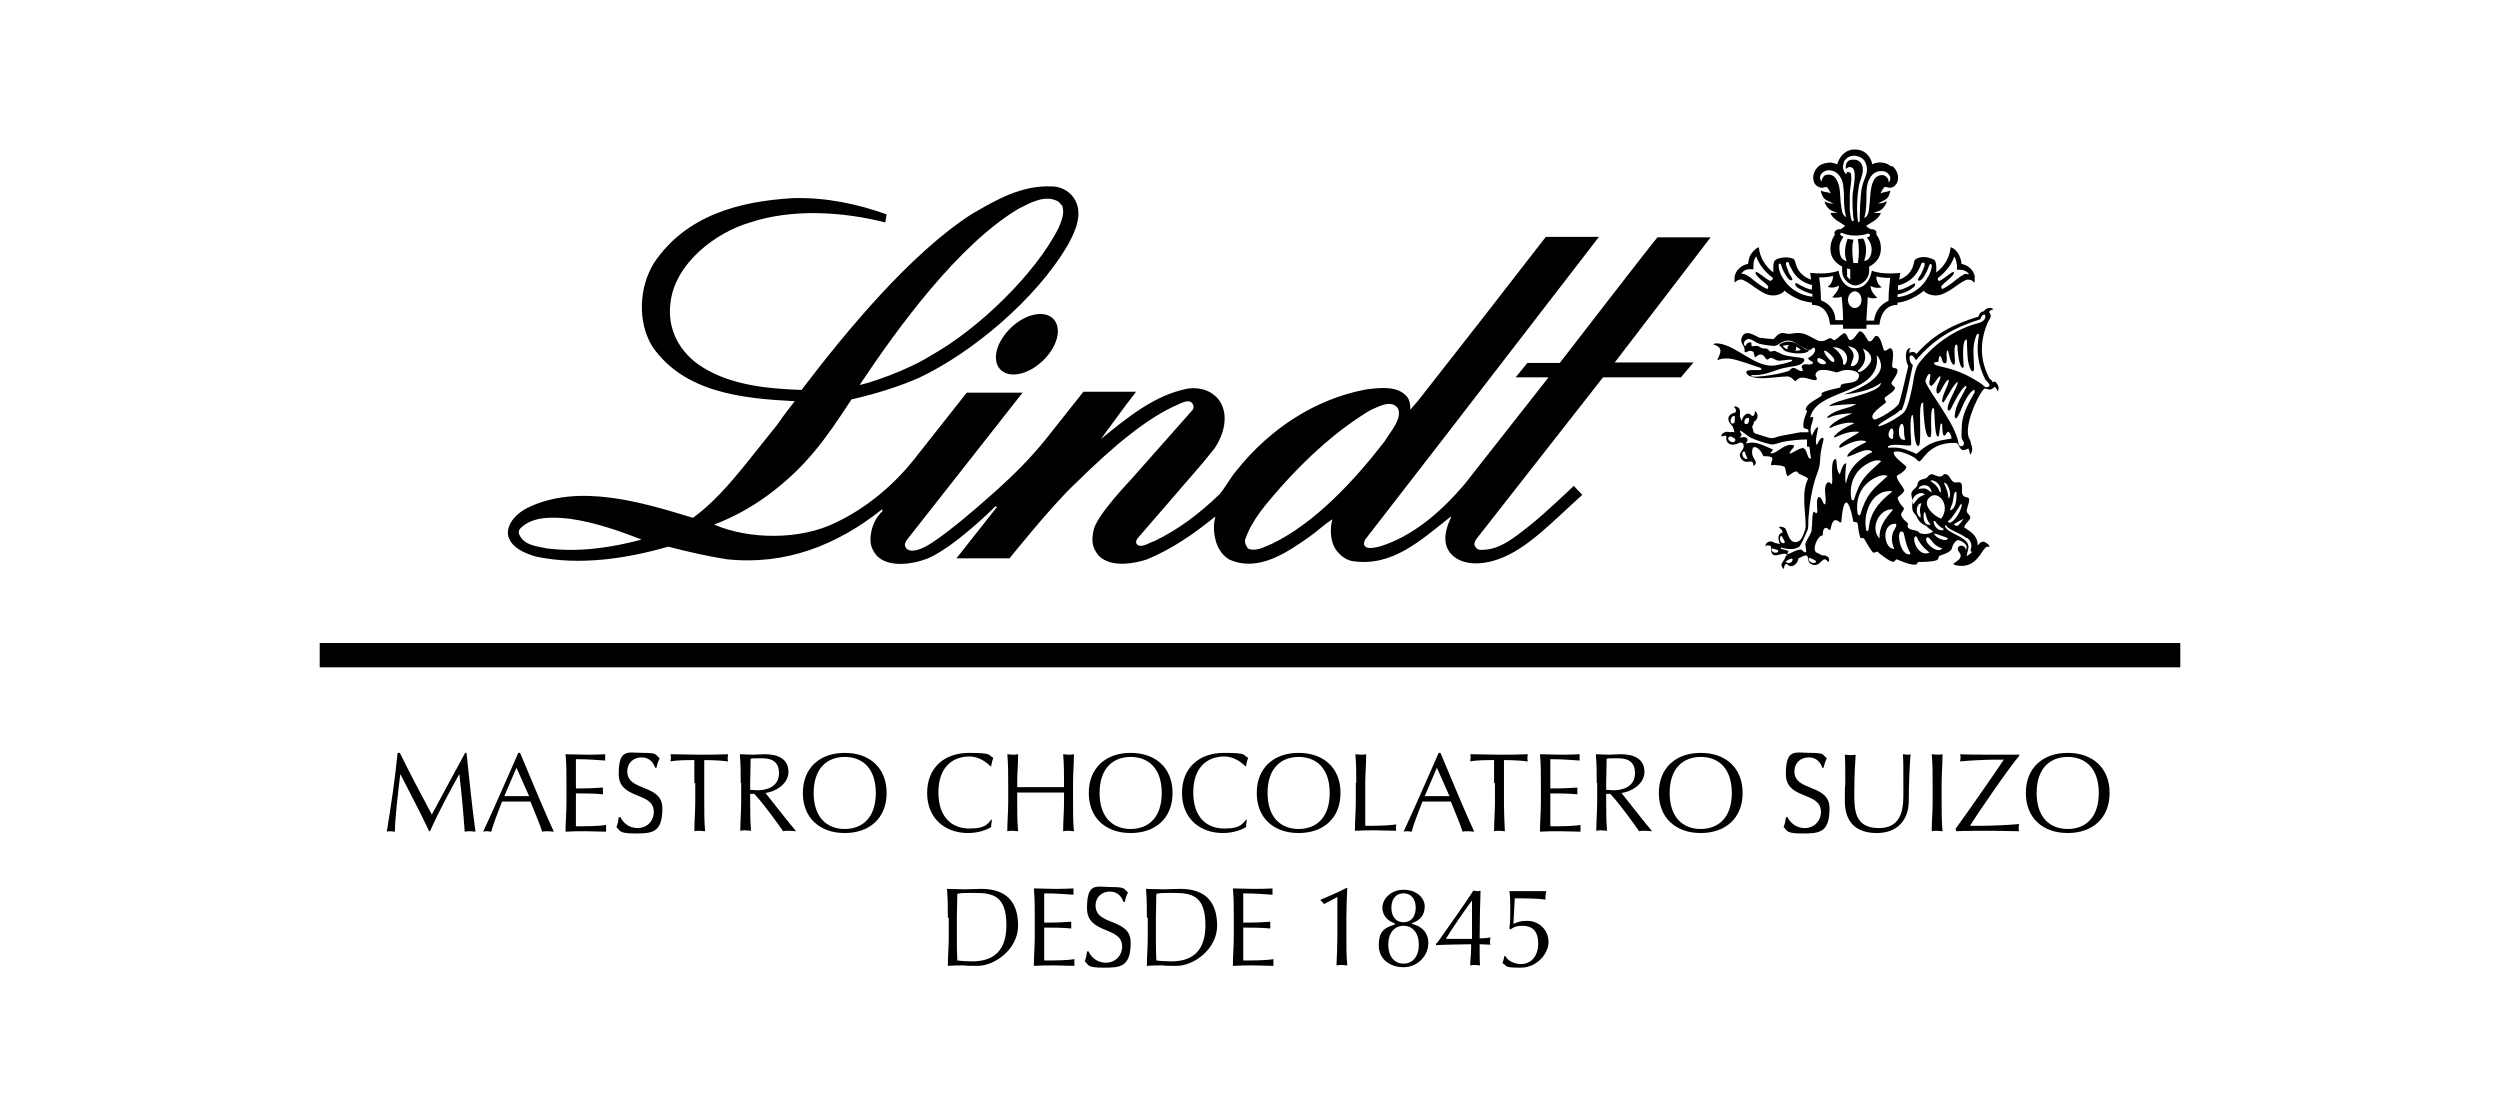 <svg xmlns="http://www.w3.org/2000/svg" id="Layer_1" viewBox="0 0 555.2 248"><rect x="71" y="142.8" width="413.2" height="5.4"></rect><g><g><path d="M224.6,72.7c3.3-3.1,7.5-3.9,9.4-1.8,1.9,2.1.8,6.2-2.5,9.3-3.3,3.1-7.5,3.9-9.4,1.8-1.9-2.1-.8-6.2,2.5-9.3Z"></path><path d="M310.3,90.5c-1.5-1.8-4.3-.1-6,.6-7.3,4.4-13.8,10.3-19.8,17-3.2,3.7-6.5,7.3-8,11.8-.1.7.3,1.6.8,2,1.9.6,3.5-.5,5.1-1.1,9.6-4.6,18.4-14.1,25.1-22.8,1.4-2.3,4.2-5.3,2.8-7.6ZM142.4,119.8c-5.1-2-10.3-3.8-15.9-4.6-3.7-.4-8-.6-10.8,2-.6.6-.6,1.1-.3,1.7,1.2,2.3,3.9,2.4,6.1,2.9,7.2.9,14.4-.2,21.1-2ZM235.8,45.6l-.7-.8c-2.9-1.7-6.2.2-8.8,1.5-13.5,8-27,26.6-35.4,39.2,2.1-.4,10.4-3.1,16.1-6.7,10-5.6,22.8-17.7,28.1-28.2.6-1.5,1.5-3.4.7-5.1ZM195.9,113.1c-9.9,7.9-21.4,12.5-34.5,11.1-4.4-.7-8.8-1.7-13-2.8-9,2.6-19.6,4.3-29.4,2.2-2.4-.7-5.7-2-6.2-4.9-.2-2.6,2.1-4.8,4.3-5.9,11.4-5.6,25.6-1.2,36.8,2.2,4.4-3.2,8.2-7.6,11.6-11.8l7.2-9c1.1-1.7,3.8-5.1,3.8-5.1-11.7-.6-24.5-1.9-31.6-12.1-3.4-5.5-3-13.3.4-18.7,7.1-10.5,18.9-13.6,30.8-14.3,7.4-.2,14.3,1.3,20.8,3.6,0,0-.2,1.2-.3,1.8-9.4-2.4-20.7-3.1-30,0-7.7,2.2-16.8,9.2-17.7,17.9-.8,5.8,2.1,11.2,7.2,14.3,6.3,3.9,14,4.7,21.9,5,9.9-13,24.1-30.2,37.7-39,5.5-3.2,11.1-6.5,17.9-6.2,1.7,0,3.7.8,4.9,2.6,2.2,3.3.3,7.4-1.3,10.3-7,12.1-21.4,24.1-33.1,29.6-4.8,2.1-9.8,3.6-15,4.8-5.8,8.9-10.1,15-18.6,21.3-3.7,2.7-7.7,4.9-11.9,6.5,7.9,3.4,19.2,3.4,26.9-.4,6.4-3,12.4-7.8,17.2-13.7l12-15.2h12.4s-25.7,32.7-25.7,32.7c-.4.6-.6,1.1-.3,1.6.9,1.8,4.2,0,4.2,0,0,0,3.4-1.3,16-12.6,4-3.6,7.5-7.1,10.9-11.3l8.4-10.6h11.7c-2.8,3.6-5.3,7.1-7.8,10.5,6-4.9,12-9.8,19.3-11.2,2.8-.4,5.5.5,7.1,2.8,2.1,3.3.8,7.6-1.2,10.5l-2.5,3.1-14.6,16.9c-.4.5-.4,1,0,1.4,1.1.7,2.6-.5,3.7-.8,5.4-2.6,9.9-6,14.5-10.4,1.3-1.5,2.5-3.8,3.8-5.3,7.5-9.4,17.6-15.9,28.7-18,3.1-.4,6.9-.9,9.1,1.5.7.8.8,1.9.8,3l1.8-2.1,14.4-18.4,13.9-17.9h11.8l-34.4,44.6-17.5,22.6c-.2.4-.4.9-.2,1.3.5,1,2.3.5,3.3.3,7.3-2.2,13.6-7.6,18.9-13.8l18.7-23.8h-7.3s2.6-3.2,2.6-3.2h7.2s21.3-27.6,21.7-27.9h11.8l-21.3,27.8h17.5s-2.8,3.3-2.8,3.3h-17.3s-28.2,36-28.2,36c-.4.6-.4,1.1-.3,1.4.4.7.8,1,1.7.9,3.8,0,7-2.6,10.4-5.3,3.7-2.9,9.9-8.9,9.9-8.9l1.9,2c-6.2,5.5-12.2,12.1-18.7,14.3-1.9.7-6,1.7-9.1-.1-3-1.8-3.4-5-1.3-9.3h-.2c-6.5,5.1-12.9,11.2-21.8,9.8-1.7-.3-3.4-1.8-4.1-3.4-.8-1.8-.8-4.1-.3-5.9-1.7,1.1-3.4,2.7-5.1,3.9-5,3.5-11.3,7.9-17.7,5.1-2.6-1.4-3.6-4.7-3.5-7.5,0-.7.2-1.5.3-2.1-4.8,3.9-9.6,7.2-15.1,9.5-2.3.8-8,2.1-10.8-.8-1.4-1.7-1.7-3.2-1.1-5.8.8-3.3,8-10.8,8-10.8l13.9-15.7s.6-.7,0-1.5c-.7-1-2.2-.2-3.1.2-6.6,2.8-14.1,8.9-22.8,17.5-5.2,4.8-14.7,16.7-14.7,16.7h-11.8s9-11.4,9-11.4c-.3-.4-.7.2-.7.2,0,0-9,9-15.1,11.4h-.1c-2.3.9-8,2.1-10.8-.8-1.4-1.7-1.7-3.2-1.1-5.8.7-2.7,2.4-4.1,2.4-4.1Z"></path></g><g><g><path d="M401.5,77.6h-.5c-1.9-1.4-3.6-2.5-5.8-1.1v.3c.4.2.6.6.9.9.8.8,4.8,1.2,5.6.2v-.3ZM397,77.6c-.4-.1-.9-.5-1.1-.8.4-.1,1-.2,1.4-.2-.3.2-.4.7-.3,1ZM398.6,77.9c.2,0,.4-.5.2-.9.4.1.7.3,1.1.7-.4.2-.9.2-1.3.2Z"></path><path d="M442.5,84.9c0-.3-.3-.6-.6-.7-2.2-4.1-2.3-8.2-.5-12.5.2-.5.6-.9.7-1.4,0-.4-.1-.7-.4-1,.2-.4.6-.5,1-.6-.6-.6-1.7-.3-2.1.4-.8.2-1,.5-1.2,1.2-5.6,1.7-9.9,3.9-13.8,8.3-.4-.5-1-.6-1.5-.2-.2-.4,0-.8.2-1.1-1.5,0-1.1,3.2-.5,4-.3,1-1.8,8.1-2.2,8.5-.8,1.1-4,3.1-5.3,3.4-1.9-.9,2.2-3.4,2.5-3.8.2-.3-.6-.7-.1-1.2.5-.4,1.1-.8,1.6-1.2.2-.2.7-.7.5-1-.2-.2-.9-.6-.7-1.1.3-.5,1.4-1.9,1.3-2.7-.1-.7-1.2-.2-1.2-.9,0-.9.6-3.3-.2-3.9-.5-.4-1.3,1.1-1.7.2-.2-.5-.7-3.2-1.7-3-.5.1-.7,1.4-1.6,1.2-.4-.4-1.4-2.8-2.2-2.1-.4.4-1.3,2.1-2,1.8-.6-.2-.6-1.9-1.5-1.4-.6.4-1.1,1-1.8,1.4-.3.2-.5-.2-.7-.3-.5-.3-1,.2-1.5.4-1.3.5-1.9-.2-3-.7-1.8-1-2.6-1.1-4.5-.8-1.6.3-2-1.1-3.9,1.2-1,0-2.1-.2-3.1-.3-.5,0-3.2-2.3-4,0-.5,1.4.9,1.8.6,3,.3.7.8-.4,1.7,0,.6.2.4.9.6,1.3h.2c.9-.9,1.7-.7,2.2.3.4.7.8-.3,1.4-.1.5.2.9.5,1.4.6.4.1,2.2-.3,2.9-.2,0,0,.2,0,.2.2,0,.3-3.6,1.1-4.3,1.1-4.1.2-7.9-4.3-11.9-4.9-.5,0-1-.2-1.3.2,2.9.8.9,2.8.9,3.5.8-.4,1.6-.4,2.5-.4,1.9.2,5.2,1.5,7.1,2.1,0,0,.2.2.2.3-.1.5-3.2-.2-3.4.6,0,.2.2.5.3.6,1.7,1.5,6.6.4,8.8.4.8,0,1.3.6,1.8,1.1,1.4-1.8,3.3-.1,4.6-.3l.2-.2c0-.4-.4-.6-.3-1.1.5-1.7,3.6-.7,4.6-.4.4,0,.9-.3,1.3-.4,1.3-.4,4.5,0,3.6,1.7-.8,1.4-2.9.8-3.9,1.5,0,.1,0,.4-.1.5-.2.2-3.5.7-4.1,1.3-.2.2,0,.4,0,.5-.7.7-3.4,1.7-3.6,3.1,0,.2.3.2.3.4,0,.3-1,2-.8,3.6,0,.2.8.4,1.1.5-.1.3.1.3,0,.6h-1.8c-1.4.3-2.9.5-4.3.8-.6.1-1.2.4-1.8.5h-.3c-.6,0-2.8-.8-3.5-1-.7-.2-.5-1-.8-1.5.2-.4.4-.7.4-1.1.8-.5,1.1-1.4.5-2.2,0,0-.1-.2-.3-.1,0,.5,0,.9-.6,1-1-1.3-2.1,0-2.3,1.1-.1-.3-.5-1-.4-1.2,0-.6.2-1.4-.4-1.8-.3-.2-.7-.3-1-.2.4.3.7.8.4,1.3-1.9.4-2,1.8-.7,3,.2.2.4,1.1.5,1.4-.3-.1-.7-.1-1,0-1.3-.5-2.3.8-1.8.9.4,0,.7-.3,1,0-.3,1.9,1.5,2.3,2.9,1.4.3,0,.6,0,.8.2.7,1.6-1.5,1.8-.4,3.4,1.2,1.6,2.7-.5,2.7,1.6,1.6-1.1-1-1.6-.1-4.1,1-.5,2,1.1,2.3,1.9,3.2,0,1.6.9,1.7,2,.5-.1,2.8,0,3.1.5.2.6.2,1.3.5,1.9h.2c.4-.2,1.8-1.6,2.2-.7.2.4,2.4,1,2.2,1.4-1.5,3-.5,7.2-.5,10.5,0,.7-.8,2.9-1.4,3.2-2.2,1.3-2.6-2-3.1-2.7-.2-.3-1.4-.7-1.4-.2.4.2.9.7.7,1.1-1.2.3-.9,1.7-.5,2.5-.4,0-.7-.2-1.1-.2-.9-.6-1.9-.5-2.2.7.4-.3.9-.2,1.3,0-.2,3.8,2.5.9,3.6,1.9-.4.3-.4.6-.6,1-.5.8-1.2,1.3-.1,2.2,0-.5,0-1,.6-1.2,1,1.3,2.5,0,2.6-1.2,3.4-1.8,1.1.7,3.1,1.4,2,.6,2.2-2.4,3.5-.6.2-.1.2-.3.2-.5,0-.9-1.1-1-1.7-1-.3-.3-.8-.4-1.1-.6-1.1-.6.3-3.9,1.4-3.8,0-.5,0-2,1-1.6.2.1.4.6.7.3.3-1.3.6-2.9,2.1-1.6h.3c.5-6.3,1.7-5.4,2.7-.1.5,0,.9,0,1,.6,0,.5.3,2.5.6,3,.2,0,.5,0,.7,0,.4.6,1.6,2.9,2.1,3.2.2.2.6-.2.9-.2.7.6,2.7,2.2,3.6,2.3.3-.2.5-.5.7-.6,1.2.5,3,1.3,4.3,1.2.2-.1.3-.4.5-.6,1,0,3.1,0,4.1-.4.5-.2.3-.8.7-1,.8-.3,2-.6,2.6-1.4,0,0,.3-1.6,1.4-2.1,1,.3,2.4,1,1.8,2.3-.1-1.2-1.6-1.3-1.8-.5-.2.6.5,1,.6,1.5.2,1-1,1.5-1.6,2,0,.2.3.2.4.3,5.1,1.2,5.9-4.1,7.2-4.1.1,0,.3.1.4,0,.1-.4-.9-1-1.2-1.1-.9-.1-1.2.8-1.4.8,0-2.1-1.4-2.9-3-4,.2-.8.9-1.2,1.3-1.9.3-.6-.5-1-.7-1.5-.2-.6.6-2,.5-2.8,0-.5-.6-.4-1-.6-.9-.4-.5-1.8-.6-2.6-.2-1-1.1-.4-1.7-.6-.8-.3-.9-1.3-1.6-1.7-.5-.3-.8,0-1.1.3-.7.4-1.5-.2-2.2-.4-.5,0-.8.3-1.1.7-.5.5-1.4.3-1.9.9-.3.3-.2.8-.4,1.1-.3.4-.8.7-1.1,1.2-.4.7.2,1.4.1,2.2,0,.6-.1,1.1,0,1.7.1.8.7,1.1,1,1.7.4,1,1.1,1.6,2.1,2,.4.5.9.8,1.5,1.2-.8.7-2,.7-3,.4-.4-.9-2-.4-2.6-1.3-.1-.2,0-.6,0-.9-.4-.3-1.6-1.4-1.5-2,0-.4.7-.8.6-1.4-.6-.6-1.2-1.3-1.4-2.3.5-.5,1.3-.9,1.5-1.6-.4-1.1-1.5-1.9-1.7-3.2.5-.3,1.2-.7,1.6-1.1.2-.2.7-.7.5-1-.5-.6-3.1-2.3-2.7-3.2,1-.6,4,.8,4.8,1.4.2.2.7.9,1,.6.7-.6,1.1-1.5,2.3-2.4,1.6-1.3,3.9-1.8,5.9-1.6.7.6.6,2.3,2.5,1.2.3.4.3.9.4,1.4.6-.6.6-1.7.2-2.4,0-.7-.3-.9-.5-1.5-.9-2.5,1.6-8.5,3.2-10.5.1-.1.3-.4.5-.3,1.2.3,1.1.4,2.1-.4.3.3.5.6.6,1,.6-.8,0-1.7-.6-2.2ZM402.6,78.8c-1,.8-1.7.7,0,1.6v.3c-.7.6-1.8-.2-2.4.5-.4.4.7,1.2-.2,1.2-.8,0-1.6-1.4-2.5-.2-.5.6-7.9,1.9-8.7,1.3.3-.3.7-.2,1-.2,2.6,0,4.6-1.3,7-1.7.9-.2,1.9-.2,2.8-.6.4-.1,1-.5,1.1-1,0-.2,0-.3-.2-.4-.6-.3-3.2-.3-4.7-.9-.4-.2-1.4-.7-1.7-.8-.4,0-.8.4-1.2,0-.2-.3-.4-.5-.9-.5-.9,0-.8-.2-1.5-.5-.4-.2-1.1,0-1.4,0-.3-.1,0-.6-.2-.8-.2-.1-.4-.1-.6,0-.3.1-.5.4-.6.7h-.2c-.6-.5.1-1.4.7-1.5.8-.1,1.7.8,2.4,1,.5.2,3.2.6,3.6.5.7,0,1.7-1.5,3.6-1.1.9.2,4.2,3,4.7,1.6.8-.4.8.9,0,1.5ZM385.2,92.4c.2,0,0,1.1,0,1.5-1.3.8-1-1.7,0-1.5ZM383.8,97.4c.1-1,1.6-.1,1.6.3-.2,1-1.6.3-1.6-.3ZM429.5,118.6c.1-.2.4,0,.6,0,.6.3,2.1.6,2.5,1-.5.9-2.8-.2-3.1-1.1ZM429.5,115.7h.2c.5.7,1.1,1.4,1.9,1.7v.3c-1.1.4-2.2-.9-2.2-2ZM436.8,119.4c.8.6,1.2,1.5.9,2.5,0,.2-.2.5,0,.6h.3c-.3.4-.7.7-1.2,1,0-1.1.8-2,0-3.1-1-1.4-4.8-2.3-4.9-3.7.3-.1.4.1.5.3,1.3,1.1,3,1.4,4.3,2.5ZM436.1,115.2c-.4.5-.8,1.2-1.4,1.6-.3,0-.6-.2-.8-.3.2-.3,1.9-1.2,2.3-1.3ZM435.2,112.3c0-.1.3-.5.5-.2-.2,1.3-1.4,3.5-2.6,4-.1,0-.4-.1-.5-.2-.1,0,0-.2.1-.2,1.1-.9,1.7-2.2,2.5-3.3ZM433.5,112.1c.3-.8.3-2.1.6-2.7,0-.1.3-.2.4-.2,0,1.3.1,3.3-1.2,4.1h-.2c0-.5.3-.9.4-1.3ZM432.7,110.7c0-1.3-.5-2.3-1-3.5,1-.1,1.9,3,1,3.5ZM431.1,115.2c-1.7-.6-4.6-3.3-2.4-4.9,1.8-1.4,4.6,1.9,2.4,4.9ZM431,109.4c-.3-.2-.4-.5-.5-.8-.4-.8-1.1-1.3-1.8-1.8.5-.5,2.6.6,2.3,2.6ZM429,109.4c-1.2-.9-1.4-1.1-2.9-.8-.1-.8,2.5-1.7,2.9.8ZM426.5,115c-1.5-1.1-.7-3.4.2-3.2-.7,2,0,2.2-.2,3.2ZM424.9,112c-.8-1.5,1.4-3.2,2.6-2.2-1.7.7-1.6,1-2.6,2.2ZM427.6,114c.3,1.1.4,1.7,1.2,2.5-2.3.6-1.6-3.9-1.2-2.5ZM427.9,119.4c.1-.1.3-.1.4,0,.9.6.8,1.6,3,2.4-.9,1.4-4.3-1.4-3.4-2.4ZM425.1,119.5l.3-.4c.2,0,.3.2.4.4.6,1.3,1.6,2.4,2.7,3.2-1.7.9-3.5-1.3-3.4-3.2ZM422.4,118.1c.2,0,.4.2.4.4.4,1.6.6,3,1.5,4.4l-.2.2c-2,.4-3.1-5.1-1.8-5.1ZM422.2,91.2c.8-.7,2.2-8.5,2.6-10.1-1.4-1.3-.6-3.5.7-1.1,4.1-4.8,8.3-7.2,14.3-9.1.1-.4.3-.9.7-1h.3c.5.9-.7,1.7-1.3,1.8-5.3,1.4-9.9,4.6-13.3,8.9-.6.8-.9,2-1.1,2.9-.2,1.2-1.1,7.1-2.4,8.2-1.1,1-3.4,2.3-4.8,2.8-.2,0-.5.2-.7.2v-.3c1.4-1.3,3.5-2,4.9-3.4ZM423.2,97.6c-1.8.6-1.7-2.6-1.1-3.3,0-.1.4-.3.5,0,.5.9,0,2.3.6,3.4ZM420.5,97.2l-.3.3c-1.7-.3-.2-3.2.2-2.1.2.5,0,1.3,0,1.8ZM403.6,80c-.1-1.1,1.5,0,1.8.3.7.9-1.7.8-1.8-.3ZM407.3,80.3c-.4.6-2.3-1.8-2.2-2.4h.3c.5.2,2.4,1.8,1.9,2.4ZM409.7,81h-.3c-.2-.3,0-.8-.2-1.2-.3-1-1.1-2-2.2-2.7,2.7,0,4,2.3,2.7,3.9ZM411,81.3c.3-1.6,1.6-2.4-.6-4.4,3.5.3,2.7,4.8.6,4.4ZM412.6,82.5c-.1-.2.5-.6.6-.8,1.2-1.3,1.3-2.8.5-4.3,1.3.6,2.1,1.6,1.8,2.8-.2.8-2.4,3.1-3,2.2ZM388.3,92.8c.3,0,.2,1.8-.8,1.3-.3-.4,0-1.4.8-1.3ZM387.2,100.3h.3c.1.6.4,1.1.6,1.5-.8.6-1.6-1.2-.9-1.5ZM400,99.6c-.5,0-1.7.9-2.4,1.1h-.2c.2-.7.7-.9,1-1.5v-.3c-1.9-.6-3.3,1.4-4.8,1.8-.2,0-.4,0-.4-.1.1-.2.5-.5.5-.8-2.1-.8-3.7-2-5.9-1.3-.1-.2.3-.5.3-.7,0-1-1.1-.7-1.6-.6,0-.3.2-.4.3-.7-.2-.3-.4-.5-.4-.9.9.4,1.7,1.3,2.6,1.7,1.1.5,3.2,1.2,4.4,1.4.6.1,2.1-.5,2.7-.6,1.7-.3,3.4-.5,5.2-.5,0,.6,0,1.1,0,1.6.2,0,.3,0,.5,0,.2.8.2,1.8.4,2.6-1,.4-.7-2.4-2-2.3ZM393.4,122.2v-.4c.4,0,1.2.3,1.5.4v.3c-.4.5-1.3.2-1.5-.4ZM396,119.6c.1.3.5.7.3,1-1.5.4-1.1-2.8-.3-1ZM396.7,124.6s1.5-1,1.4-.3c-.2,1.2-1.8.7-1.4.3ZM403.3,124.6c0,.9-1.9.3-1.6-.7.2-.1,1.4.5,1.6.7ZM410.2,107.9c-.7-.3-.3-4.1-.2-4.8v-.2c-.8,0-1.2,1.9-1.4,2.4-.7-.4-.7-2.5-.8-3.2l-.2-.2c-1.3.5-.4,4.9-.8,5.6-.3,0-.4-.5-.7-.4-.4,0-.6.5-.7.9-.3,1.2.2,2.4,0,3.6,0,0,0,.4-.2.4-.3,0-.5-1.3-1.1-1.6,0,0-.3,0-.3,0-.5.6-.2,2.6-.2,3.3l-.2.3c-.3,0-.4-.5-.6-.3-.2.1-.3.9-.3,1.1,0,1.1-.1,2.1-.2,3.2,0,.2-1.1,2.1-1.3,2.5-.2.7.2,1.4.1,2.1-.5.2-.6-.3-1-.5-.6-.3-2.5.8-3.1,1-.2-.4.5-.6,0-.8-.5-.2-1-.3-1.5-.4v-.3c1.2.3,3.1.7,4.2-.3.2-.2,1.7-3.4,1.8-3.8.2-1,0-2.2.2-3.2.2-2.6.6-5.1,1.3-7.5.3-1.1.9-2.3,1.1-3.5.2-1.2.1-2.4.4-3.6l.5-2.2-.2-.3c-.7.1-1,1.1-1.3,1.6-.6-.4.2-3.2.3-3.9h-.2c-.6.4-.9,1.2-1.2,1.9-.8-1.8.2-2.6.3-4.2-.3,0-.5,0-.7.2,1.2-6.2,13.7-5.1,14.8-12,.1-.6,0-1.3,0-1.9.5.5.8,1.2.9,1.9.7,4-8.2,6.8-8.2,6.8,2.4-.2,6.4-1,8.2-2.6.2,2.4-10.4,3.7-11.5,5.2,2-.3,4-.4,6.1-.5-2.2,1.3-4.4,1-6.5,2.9v.2c.5,0,.9-.3,1.2-.4,1.4-.4,2.9-.6,4.4-.6-1.8.8-3.8,1.5-5.1,3v.2h.3c1-.6,4.1-1.5,5.2-1-1.6.7-3.2,1.5-4.5,2.9,0,.2.2.3.3.2,1.8-.8,3.3-1.4,5.3-1.2-.2.5-5,2.6-4.4,3.5,0,0,.2,0,.3,0,1.5-.8,3.8-2,5.6-1.4v.2c-1.2.6-3.9,1.9-4.2,3.2,1.2,0,4.2-2.3,5.6-1.1,0,0-.1.2-.2.2-.3.2-.9.4-1.2.7-1.6,1-3.2,2.5-3.9,4.3-.3.8-.5,1.6-.7,2.4ZM411.7,111.1h-.3c-.2-.1-.3-.4-.3-.6-.4-3,.7-5.8,3.4-7.4.8-.5,2.3-1.2,3.3-.7-3.5,3.2-4.7,4-6.1,8.7ZM413.1,114.4h-.3c-.2-.1-.3-.4-.3-.6-.4-3,.7-5.8,3.4-7.4.8-.5,2.3-1.2,3.3-.7-3.5,3.2-4.7,4-6.1,8.7ZM420.8,116.3c.9,0-.3,1.6-.4,1.9-.4,1.2-.3,2.5.3,3.7-2.3.1-3-5.3,0-5.6ZM417.4,119.6c-2-2.1-.4-5.8,2-6.4.3,0,.7-.2,1,0-1.9,2.2-3.1,3.7-3,6.5ZM420.2,109.2c-2.4,1.9-4.4,4-5,6.9-.1.6-.2,1.2-.3,1.8h-.4c-.9-3.3.9-9.3,5.7-8.8ZM425.8,100.8c0,0-.2,0-.2,0,0,0-.8-.4-.9-.4-1.4-.6-2.6-1-4.2-1s-.8.1-1.2,0v-.3c1.3-.8,4.8.2,5.1-.3.2-.3-.5-5.1.2-6.6h.2c.2,1.1.2,2.4.3,3.6,0,.5.3,3.6,1,3.2.7-.3,0-7.5.5-9,0-.3.2-.6.5-.6,0,1.1.2,7.4,1.3,7.7.2,0,.3,0,.4-.2.3-1-.3-5.8.5-6.3l.2.2c.2,1.4.1,5,.7,6.1h.3c.2-.1.3-2.3.5-2.8h.3c0,.5.1,2.1.2,2.3.4,1.1.8-.7,1.2-.5.4.2.7,1,.7,1.5-3.8.6-4.8.8-7.8,3.4ZM438.6,87c-1.3,2.3-2.6,4.5-2.9,7.1,0,.7-.2,2.8,0,3.4.2.4.6.7.4,1.2,0,.2-.3.4-.6.4-.6,0-.6-1-.7-1.4-.8-2.8-2.4-5.1-3.9-7.5-.5-.8-3.4-5-3.3-5.6,0-.3.7-2.1,1.1-1.4,0,.6-.3,1.7-.2,2.1.5,1.5,1.9-2,2.4-1.7.1,0,0,.3,0,.4-.3,1.1-1.1,2-.8,3.2.7,1.1,1.6-2.7,2.7-2.9,0,1.3-1.4,3.1-1.5,4.8l.2.3c.4,0,2.2-4.1,3.3-4.6-.1,1.4-2.7,5-2.2,6.3.3.2.4,0,.6-.2.7-1.4,2.1-4.3,3.3-5.2.1,0,.3.2.2.3-1,2-2.4,3.9-2.6,6.3,0,.3,0,.6.4.6,1-1.2,1.6-4.3,3.4-6,0,0,.5-.4.6-.3.1,0,0,.3,0,.4ZM441.3,86c-.5.1-.9-.5-1.2-.7-2.2-1.5-4.6-2.7-7.1-3.4-.5-.2-3.4-.7-3.5-1.1,0-.7.9-.1,1-.6,0-.4.1-.7.2-1.1h.2c.3.2.3.7.5,1.1,0,.2.2.4.5.5,1,0-.1-2.6.7-2.9.2.7.5,2.6,1.1,3.1,1.1.9-.3-4.2.8-4.4l.2.2c0,.8.3,4.9,1.2,5l.2-.2c0-.7-.6-6.2.7-6.1,0,.1.1,3.6.2,4.2,0,.6.4,2.2.8,2.7.4.4.6,0,.6-.4,0-2.4-.5-4.8.4-7.1,0-.2.2-.6.5-.7l.2.2c-.7,3.6-.2,6.8,1.4,10,.2.3,1.7,1.4.4,1.7Z"></path></g><path d="M438.6,61.6c-.2-1.6-1.5-2.7-3-3,0-.7-.3-1.4-.5-1.9-.4-.8-1-1.5-1.9-1.8-.2,2.3-1.5,4.4-3.2,5.6,0-.8.1-1.7-.2-2.4,0-.3-.4-.5-.7-.6-1.1-.5-2.5-.6-3.6,0-.5.3-.4.9-.6,1.4-.4,1.6-1.7,2.7-3.1,3.2.1-.9.2-1.5.2-1.5,0,0-4,.5-6.3-.5,0,0-.5,3.9-3.7,3.9-3.2,0-3.7-3.9-3.7-3.9-2.3,1-6.3.5-6.3.5,0,0,.1.6.2,1.5-1.5-.5-2.8-1.6-3.3-3.2-.2-.5-.2-1.1-.6-1.4-1.1-.5-2.5-.4-3.6,0-.2.1-.6.3-.7.6-.3.7-.1,1.6-.2,2.4-1.7-1.3-3-3.3-3.2-5.6-.8.3-1.4,1-1.9,1.8-.3.6-.4,1.3-.5,1.9-1.5.3-2.8,1.4-3,3,0,.3,0,.8,0,1.1.1,0,.2-.1.3-.2.4-.3.9-.5,1.4-.4,1.5.6,2.6,1.7,4,2.5.6.4,1.2.7,1.9.9,1.2.3,2.6,0,3.4-.8v-.2c1.2,1,2.5,1.7,3.8,2.2.8.2,1.5.4,2.4.5v.5c3.9,0,4,4.4,4,4.4h2.9v.9h5.2v-.9h2.9s.2-4.4,4-4.4v-.5c.8,0,1.5-.3,2.2-.5,1.4-.6,2.6-1.2,3.7-2.2v.2c.9.8,2.3,1.1,3.5.8.7-.2,1.3-.5,2-.9,1.4-.8,2.5-1.9,4-2.5.5,0,1,0,1.4.4,0,0,.1.3.3.2.1-.3,0-.8,0-1.1ZM393.3,62.3c-.3.5-3-2.2-3.4-1.9,0,.1,0,.3,0,.4.7,1.2,2,1.8,2.8,2.8,0,.2-.1.4-.2.6-1.4-.6-2.6-1.6-3.8-2.6-.5-.3-1-.7-1.6-.8-.1,0-.3,0-.4,0,.5-.8,1.3-1.1,2.2-1,.2,0,.3,0,.5,0,0-.3,0-.6,0-.9,0-.7.2-1.4.6-2,.7,2,2.1,3.6,3.7,4.8,0,.2,0,.4-.2.5ZM395.7,61.4c-.4-.8-.7-1.6-.7-2.5,0-.5.4-.4.5-.2.3,1.1.8,2,1.4,2.9.3.3.5.8,1.1.6.3-.2-.6-1.2-.8-1.8-.2-.7-.9-2-.4-2.2.2,0,.3,0,.5.2,0,.4.3.8.5,1.2.9,2,2.6,3.2,4.6,3.7v1c-.7,0-1.8-.5-3.4-1.4,0,0-.3,0-.3,0-.1.4.2.7.4.9,1,.7,2.2,1.2,3.4,1.5v.6c-2.9-.3-5.5-2-6.8-4.6ZM409.3,71.1h-1.7s.2-3.1-3.2-4.4c0-2.7-.4-5.1-.4-5.1,0,0,1.3.1,3.1-.3,0,0,0,1.6-1.2,2.4,1.4.5,2.5-.3,2.5-.3,0,1-1,2.1-1.5,2.6.9.3,2.1-.1,2.1-.1.4,3.9.3,5.2.3,5.2ZM411.9,68.4c-.8,0-1.5-.8-1.5-1.8s.7-1.9,1.5-1.9,1.5.8,1.5,1.9-.7,1.8-1.5,1.8ZM419.4,66.8c-3.1,1.4-3.2,4.4-3.2,4.4h-1.7s0-1.1.3-5.2c0,0,1.2.5,2.1.1-.5-.4-1.5-1.5-1.5-2.6,0,0,1.1.7,2.5.3-1.3-.8-1.2-2.4-1.2-2.4,1.8.4,3.1.3,3.1.3,0,0-.4,2.4-.4,5.1ZM428.2,61.4c-1.3,2.6-3.9,4.3-6.8,4.6v-.6c1.3-.3,2.5-.7,3.4-1.5.3-.2.6-.5.5-.9,0-.1-.2,0-.3,0-1.6.9-2.7,1.4-3.5,1.4v-1c2.1-.5,3.7-1.7,4.7-3.7.2-.4.4-.8.5-1.2.2-.1.3-.2.5-.2.6.2-.1,1.5-.4,2.2-.2.6-1.1,1.5-.8,1.8.6.1.8-.3,1.1-.6.6-.9,1-1.8,1.4-2.9.1-.2.5-.3.5.2,0,.9-.4,1.7-.8,2.5ZM436.7,60.8c-.6,0-1.1.5-1.6.8-1.2.9-2.4,2-3.8,2.6-.1-.2-.2-.4-.2-.6.8-1,2.1-1.7,2.8-2.8,0-.1,0-.3,0-.4-.5-.2-3.2,2.5-3.4,1.9-.1-.1-.2-.3-.2-.5,1.6-1.2,3-2.8,3.7-4.8.4.5.5,1.3.6,2,0,.3,0,.6,0,.9.2,0,.3,0,.5,0,.9,0,1.7.3,2.2,1-.1,0-.3,0-.4,0Z"></path><path d="M419.9,36.9c-.7-.6-1.7-.9-2.8-.8-.6,0-1.3.4-1.3.4,0,0-.5-3.3-3.9-3.3-3.1,0-3.9,3.3-3.9,3.3,0,0-.7-.3-1.3-.4-1,0-2,.2-2.8.8-.9.8-1.5,2.1-1.1,3.4.2.7.9,1.3,1.7,1.4.4,0,.7-.1,1.1-.2.5.3.7,1,1,1.5l-.4-.2c-.5-.2-1.2-.1-1.8-.5,0,.4.1.8.3,1.1.4,1.1,1.5,1.3,2.5,1.8-.4,0-.9,0-1.3-.2-.2,0-.5-.2-.7-.3.1.7.6,1.4,1.1,1.8.4.3.8.4,1.3.6.1,0,.3,0,.3.2-.4-.1-1,0-1.4,0,.5,1.4,2.1,2,3.2,2.8,0,.2-.2.3-.3.4-.3.1-.5.5-.9.4-.4,0-.8.2-1,.5-.1.2-.2.4,0,.7-.8,1.1-1.2,2.7-.9,4.1.3,1.4,1.3,2.4,2.5,3v.9c0,2.2,2,3.3,2.9,3.3,1.2,0,3.1-1.2,3.1-3.3v-.9c1.2-.6,2.2-1.6,2.5-3,.3-1.4,0-3-.9-4.1,0-.3,0-.5,0-.7-.2-.3-.6-.5-1-.5-.4.1-.6-.3-.9-.4-.2,0-.3-.2-.3-.4,1.1-.7,2.7-1.4,3.2-2.8-.4,0-1,0-1.4,0,0-.2.2-.2.3-.2.4-.1.9-.3,1.3-.6.5-.5,1-1.1,1.1-1.8-.2,0-.4.2-.7.3-.4.2-.9.1-1.3.2.9-.5,2.1-.8,2.5-1.8.1-.4.3-.7.3-1.1-.5.3-1.2.3-1.8.5l-.4.2c.3-.5.5-1.2,1-1.5.4,0,.7.2,1.1.2.8,0,1.5-.7,1.7-1.4.4-1.3-.2-2.6-1.1-3.4ZM409.4,36.1c.4-.8,1.1-1.4,2-1.5,1-.1,2,.3,2.6,1,.3.5.5,1,.6,1.6.2,1.4-.7,2.7-1,4-.4,1.4-.3,2.7-.5,4.1,0,.9-.1,2.7-.1,3.7,0,.1,0,.3-.2.3-.1,0-.2,0-.2-.2-.3-2.1-.2-5.6.2-7.6.2-1.4.8-2.2.9-3.7,0-1-.3-1.8-1.2-2.2-.5-.2-1.3-.2-1.8,0-.6.3-.8.9-.8,1.5,0,.1,0,.3.1.4.3-.3.5-.4.8-.4.3,0,.5.1.7.3.4.5.4,1.2.4,1.8,0,1.6-.5,3.2-.5,4.8,0,1.3,0,3.5.3,4.9,0,0,0,.2-.2.2-.2,0-.3-.1-.3-.2-.2-.6-.3-1.4-.4-2.1,0-.9,0-2.6,0-3.6,0-1.4.5-2.9.3-4.3,0-.2,0-.4-.2-.5-.2-.1-.4-.3-.6-.2-.2,0-.2.2-.3.5-.7-.7-.9-1.7-.5-2.5ZM408.8,45.2c-.2-1.8,0-3.8-1-5.4-.4-.7-1.1-1.1-2-1-.6,0-1,.5-1.2,1.1,0,.1,0,.3,0,.4-.3-.2-.5-.7-.4-1.1.2-.8,1-1.3,1.8-1.4,1.3,0,2.3.7,2.8,1.7.6,1,.6,2.3.7,3.5,0,1.8,0,3.5.5,5.2-1.1-.5-1-2-1.2-3.1ZM410.9,62.1c-.3-.2-.5-.5-.7-.7v-1.8c0,0,.7.2.7.2h0c0,.9,0,1.6,0,2.4ZM414.8,51.9c.2,0,.4,0,.5.3,0,.4-.5.4-.7.6.9.9,1.3,2.4.9,3.7-.2.6-.5,1.2-1.2,1.4h-.3c.4-1.1.6-2.7.2-3.9-.1-.4-.2-.7-.4-1-.4,0-.8,0-1.2.1.3,1.8.3,3.6,0,5.3-.3,0-.7,0-1,0-.2-1.3-.3-2.7-.2-4,0-.4.2-.8.2-1.2-.3,0-.6,0-.9-.1-.1,0-.4-.2-.4,0-.6,1.5-.8,3.4-.2,4.9-.2,0-.3-.1-.5-.2-1-.5-1.1-1.8-1.1-2.9,0-.9.4-1.6.9-2.3-.3-.2-.6-.2-.7-.5,0-.1,0-.3.1-.4.4,0,.6.2,1,.3,1.6.5,3.7.4,5.2-.2ZM419.4,40.4c0-.1,0-.3,0-.4-.2-.5-.6-1-1.2-1.1-.8-.1-1.6.3-2,1-.9,1.6-.8,3.6-1,5.4-.2,1.1,0,2.6-1.2,3.1.5-1.6.5-3.4.5-5.2,0-1.2.1-2.5.7-3.5.5-1.1,1.5-1.8,2.8-1.7.8,0,1.6.6,1.8,1.4,0,.4,0,.9-.4,1.1Z"></path></g></g><g><path d="M88.8,167.2c2.3,4.7,4.6,9,7.1,13.7,1-1.9,4.9-9.1,7.4-13.7h.3c.7,6.4,1.2,11.8,2,17.5-.4,0-.8-.1-1.2-.1s-.8,0-1.2.1c-.3-4.4-.7-8.6-1.2-12.8h0c-2.3,4.2-4.5,8.2-6.5,12.7h-.2c-1.9-4.1-4.2-8.4-6.4-12.7h0c-.5,4.1-1.2,10-1.2,12.8-.3,0-.6-.1-.9-.1s-.6,0-.9.1c.9-5.5,1.9-12.2,2.4-17.5h.4Z"></path><path d="M115.5,167.2c2.4,5.8,6.2,14.8,7.5,17.5-.4,0-.9-.1-1.3-.1s-.9,0-1.3.1c-.5-1.7-1.7-4.4-2.6-6.7-1.1,0-2.2,0-3.3,0s-2,0-3,0c-1,2.6-2,5.1-2.4,6.7-.3,0-.6-.1-.9-.1s-.6,0-.9.1c2.7-5.8,5.2-11.6,7.8-17.5h.5ZM114.7,170.5l-2.7,6.3c.9,0,1.8,0,2.7,0s1.9,0,2.8,0l-2.8-6.3Z"></path><path d="M125.8,173.9c0-2.1,0-4.3-.2-6.4,1.5,0,3,.1,4.4.1s3,0,4.4-.1c0,.2,0,.5,0,.7s0,.5,0,.7c-2.1-.1-3.3-.3-6.5-.3,0,1.1,0,1.9,0,3.2s0,2.7,0,3.3c2.9,0,4.6-.1,6-.2,0,.2,0,.5,0,.8s0,.5,0,.7c-1.7-.2-4.8-.2-6-.2,0,.6,0,1.2,0,3.6s0,3.1,0,3.7c2.2,0,5.1,0,6.7-.3,0,.2,0,.5,0,.8s0,.5,0,.7c-1.5,0-3-.1-4.5-.1s-3,0-4.5.1c0-2.2.2-4.3.2-6.5v-4.3Z"></path><path d="M137.7,181.3c.5,1.2,1.8,2.6,3.9,2.6s3.6-1.6,3.6-3.6c0-4.6-7.8-2.6-7.8-8.4s2.1-4.7,5.4-4.7,2.7.4,3.7,1.2c-.3.6-.5,1.1-.7,2.1h-.3c-.3-.9-1.1-2.3-3-2.3s-3.2,1.3-3.2,3.1c0,4.6,7.8,2.7,7.8,8.2s-2.3,5.6-6.1,5.6-3.2-.7-4.1-1.4c.3-.8.4-1.3.5-2.2h.3Z"></path><path d="M154.2,173.9c0-1.7,0-3.4,0-5.1-1.7,0-3.9,0-5.3.3,0-.2.1-.5.1-.8s0-.5-.1-.8c2.1,0,4.3.1,6.4.1s4.3,0,6.4-.1c0,.3-.1.5-.1.8s0,.5.1.8c-1.4-.2-3.6-.3-5.3-.3,0,1.7,0,3.4,0,5.1v4.3c0,2.1,0,4.3.2,6.4-.4,0-.8-.1-1.2-.1s-.8,0-1.2.1c0-2.1.2-4.3.2-6.4v-4.3Z"></path><path d="M164.5,173.9c0-2.1,0-4.3-.2-6.4.9,0,1.9.1,2.8.1s1.9-.1,2.8-.1c2.8,0,5.2,1,5.2,3.9s-3.2,4.5-5.1,4.7c1.2,1.5,5.4,6.9,6.8,8.5-.5,0-1-.1-1.5-.1s-1,0-1.4.1c-1-1.5-4.3-6.1-6.4-8.3h-.9v1.8c0,2.1,0,4.3.2,6.4-.4,0-.8-.1-1.2-.1s-.8,0-1.2.1c0-2.1.2-4.3.2-6.4v-4.3ZM166.6,175.4c.4,0,1,.1,1.7.1,2,0,4.7-.8,4.7-3.8s-2.2-3.3-3.9-3.3-1.9,0-2.4.1c0,1.8-.1,3.6-.1,5.4v1.4Z"></path><path d="M187.6,167.2c5.5,0,9.3,3.3,9.3,8.9s-3.8,8.9-9.3,8.9-9.3-3.3-9.3-8.9,3.8-8.9,9.3-8.9ZM187.6,168.1c-3.9,0-6.9,2.5-6.9,8s3,8,6.9,8,6.9-2.5,6.9-8-3-8-6.9-8Z"></path><path d="M220.2,183.6c-.6.5-2.7,1.4-5.2,1.4-5.2,0-9.1-3.3-9.1-8.9s3.8-8.9,9.3-8.9,4.1.5,5.4,1.1c-.2.4-.4,1.4-.5,1.9h-.1c-.7-.7-2.4-2.2-4.7-2.2-3.9,0-6.9,2.5-6.9,8s3,8,6.9,8,4.1-1.3,5-2.1h0c0,0-.2,1.6-.2,1.6Z"></path><path d="M236.3,173.9c0-2.1,0-4.3-.2-6.4.4,0,.8.1,1.2.1s.8,0,1.2-.1c0,2.1-.2,4.3-.2,6.4v4.3c0,2.1,0,4.3.2,6.4-.4,0-.8-.1-1.2-.1s-.8,0-1.2.1c0-2.1.2-4.3.2-6.4v-2.2c-1.7,0-3.5,0-5.2,0s-3.5,0-5.2,0v2.2c0,2.1,0,4.3.2,6.4-.4,0-.8-.1-1.2-.1s-.8,0-1.2.1c0-2.1.2-4.3.2-6.4v-4.3c0-2.1,0-4.3-.2-6.4.4,0,.8.1,1.2.1s.8,0,1.2-.1c0,2.1-.2,4.3-.2,6.4v.9c1.7,0,3.5,0,5.2,0s3.5,0,5.2,0v-.9Z"></path><path d="M251.1,167.2c5.5,0,9.3,3.3,9.3,8.9s-3.8,8.9-9.3,8.9-9.3-3.3-9.3-8.9,3.8-8.9,9.3-8.9ZM251.1,168.1c-3.9,0-6.9,2.5-6.9,8s3,8,6.9,8,6.9-2.5,6.9-8-3-8-6.9-8Z"></path><path d="M276.8,183.6c-.6.5-2.7,1.4-5.2,1.4-5.2,0-9.1-3.3-9.1-8.9s3.8-8.9,9.3-8.9,4.1.5,5.4,1.1c-.2.4-.4,1.4-.5,1.9h-.1c-.7-.7-2.4-2.2-4.7-2.2-3.9,0-6.9,2.5-6.9,8s3,8,6.9,8,4.1-1.3,5-2.1h0c0,0-.2,1.6-.2,1.6Z"></path><path d="M288.4,167.2c5.5,0,9.3,3.3,9.3,8.9s-3.8,8.9-9.3,8.9-9.3-3.3-9.3-8.9,3.8-8.9,9.3-8.9ZM288.4,168.1c-3.9,0-6.9,2.5-6.9,8s3,8,6.9,8,6.9-2.5,6.9-8-3-8-6.9-8Z"></path><path d="M301.2,173.9c0-2.1,0-4.3-.2-6.4.4,0,.8.1,1.2.1s.8,0,1.2-.1c0,2.1-.2,4.3-.2,6.4,0,4.2,0,7.1,0,9.5,2.3,0,4.4,0,6.9-.3,0,.2-.1.5-.1.7s0,.5.1.7c-1.5,0-3.1-.1-4.6-.1s-3.1,0-4.6.1c0-2.1.2-4.3.2-6.4v-4.3Z"></path><path d="M319.9,167.2c2.4,5.8,6.2,14.8,7.5,17.5-.4,0-.9-.1-1.3-.1s-.9,0-1.3.1c-.5-1.7-1.7-4.4-2.6-6.7-1.1,0-2.2,0-3.3,0s-2,0-3,0c-1,2.6-2,5.1-2.4,6.7-.3,0-.6-.1-.9-.1s-.6,0-.9.1c2.7-5.8,5.2-11.6,7.8-17.5h.5ZM319.1,170.5l-2.7,6.3c.9,0,1.8,0,2.7,0s1.9,0,2.8,0l-2.8-6.3Z"></path><path d="M331.8,173.9c0-1.7,0-3.4,0-5.1-1.7,0-3.9,0-5.3.3,0-.2.1-.5.1-.8s0-.5-.1-.8c2.1,0,4.3.1,6.4.1s4.3,0,6.4-.1c0,.3-.1.5-.1.8s0,.5.1.8c-1.4-.2-3.6-.3-5.3-.3,0,1.7,0,3.4,0,5.1v4.3c0,2.1.1,4.3.2,6.4-.4,0-.8-.1-1.2-.1s-.8,0-1.2.1c0-2.1.2-4.3.2-6.4v-4.3Z"></path><path d="M342.2,173.9c0-2.1,0-4.3-.2-6.4,1.5,0,3,.1,4.4.1s3,0,4.4-.1c0,.2,0,.5,0,.7s0,.5,0,.7c-2.1-.1-3.3-.3-6.5-.3,0,1.1,0,1.9,0,3.2s0,2.7,0,3.3c2.9,0,4.6-.1,6-.2,0,.2,0,.5,0,.8s0,.5,0,.7c-1.7-.2-4.8-.2-6-.2,0,.6,0,1.2,0,3.6s0,3.1,0,3.7c2.2,0,5.1,0,6.7-.3,0,.2,0,.5,0,.8s0,.5,0,.7c-1.5,0-3-.1-4.5-.1s-3,0-4.5.1c0-2.2.2-4.3.2-6.5v-4.3Z"></path><path d="M354.6,173.9c0-2.1,0-4.3-.2-6.4.9,0,1.9.1,2.8.1s1.9-.1,2.8-.1c2.8,0,5.2,1,5.2,3.9s-3.2,4.5-5.1,4.7c1.2,1.5,5.4,6.9,6.8,8.5-.5,0-1-.1-1.5-.1s-1,0-1.4.1c-1-1.5-4.3-6.1-6.4-8.3h-.9v1.8c0,2.1,0,4.3.2,6.4-.4,0-.8-.1-1.2-.1s-.8,0-1.2.1c0-2.1.2-4.3.2-6.4v-4.3ZM356.7,175.4c.4,0,1,.1,1.7.1,2,0,4.7-.8,4.7-3.8s-2.2-3.3-3.9-3.3-1.9,0-2.4.1c0,1.8-.1,3.6-.1,5.4v1.4Z"></path><path d="M377.7,167.2c5.5,0,9.3,3.3,9.3,8.9s-3.8,8.9-9.3,8.9-9.3-3.3-9.3-8.9,3.8-8.9,9.3-8.9ZM377.7,168.1c-3.9,0-6.9,2.5-6.9,8s3,8,6.9,8,6.9-2.5,6.9-8-3-8-6.9-8Z"></path><path d="M396.9,181.3c.5,1.2,1.8,2.6,3.9,2.6s3.6-1.6,3.6-3.6c0-4.6-7.8-2.6-7.8-8.4s2.1-4.7,5.4-4.7,2.7.4,3.7,1.2c-.3.6-.5,1.1-.7,2.1h-.3c-.3-.9-1.1-2.3-3-2.3s-3.2,1.3-3.2,3.1c0,4.6,7.8,2.7,7.8,8.2s-2.3,5.6-6.1,5.6-3.2-.7-4.1-1.4c.3-.8.4-1.3.5-2.2h.3Z"></path><path d="M422.6,167.5c.3,0,.7.1,1,.1s.5,0,.7-.1c-.2,2.3-.4,6.7-.4,10.3,0,4.4-2.6,7.2-7.1,7.2s-7.1-2.3-7.1-7.1.1-2.7.1-3.9c0-2.7,0-5-.1-6.4.4,0,.9.1,1.3.1s.7,0,1.1-.1c-.1,1.5-.3,4.8-.3,8.5s0,7.8,5.5,7.8,5.4-5.1,5.4-8.2c0-4.7,0-7.1-.1-8.1Z"></path><path d="M429.2,173.9c0-2.1,0-4.3-.2-6.4.4,0,.8.1,1.2.1s.8,0,1.2-.1c0,2.1-.2,4.3-.2,6.4v4.3c0,2.1,0,4.3.2,6.4-.4,0-.8-.1-1.2-.1s-.8,0-1.2.1c0-2.1.2-4.3.2-6.4v-4.3Z"></path><path d="M434.2,184.2c3.9-5.4,9.5-13.5,10.8-15.5-.6,0-1.2,0-1.7,0-2.4,0-6.1.2-8,.4,0-.2.1-.5.1-.8s0-.5-.1-.8c1.6.1,5.2.1,10.4.1s1.8,0,2.7-.1v.4c-1.9,2.1-9.4,13-10.9,15.5.8,0,1.4,0,2.1,0,2.5,0,7.1-.2,8.8-.4,0,.3-.1.5-.1.8s0,.5.1.8c-2.4,0-4-.1-5.8-.1s-7,0-8.2.1v-.4Z"></path><path d="M459.2,167.2c5.5,0,9.3,3.3,9.3,8.9s-3.8,8.9-9.3,8.9-9.3-3.3-9.3-8.9,3.8-8.9,9.3-8.9ZM459.2,168.1c-3.9,0-6.9,2.5-6.9,8s3,8,6.9,8,6.9-2.5,6.9-8-3-8-6.9-8Z"></path><path d="M210.5,203.8c0-2.1,0-4.3-.2-6.4,1.2,0,2.5.1,3.8.1s2.5-.1,3.8-.1c5.8,0,8.2,3.1,8.2,8.2s-5.1,8.9-9,8.9-2.2-.1-3.3-.1-2.2,0-3.3.1c0-2.1.2-4.3.2-6.4v-4.3ZM212.5,208c0,1.8,0,3.6.1,5.3.7.1,2,.2,3.3.2,3.7,0,7.6-1.4,7.6-8s-3-7.2-7.1-7.2-2.8.1-3.8.2c0,1.6-.1,3.4-.1,5.1v4.3Z"></path><path d="M229.8,203.7c0-2.1,0-4.3-.2-6.4,1.5,0,3,.1,4.4.1s3,0,4.4-.1c0,.2,0,.5,0,.7s0,.5,0,.7c-2.1-.1-3.3-.3-6.5-.3,0,1.1,0,1.9,0,3.2s0,2.7,0,3.3c2.9,0,4.6-.1,6-.2,0,.2,0,.5,0,.8s0,.5,0,.7c-1.7-.2-4.8-.2-6-.2,0,.6,0,1.2,0,3.6s0,3.1,0,3.7c2.2,0,5.1,0,6.7-.3,0,.2,0,.5,0,.8s0,.5,0,.7c-1.5,0-3-.1-4.5-.1s-3,0-4.5.1c0-2.2.2-4.3.2-6.5v-4.3Z"></path><path d="M241.7,211.2c.5,1.2,1.8,2.6,3.9,2.6s3.6-1.6,3.6-3.6c0-4.6-7.8-2.6-7.8-8.5s2.1-4.7,5.4-4.7,2.7.4,3.7,1.2c-.3.6-.5,1.1-.7,2.1h-.3c-.3-.9-1.1-2.3-3-2.3s-3.2,1.3-3.2,3.1c0,4.6,7.8,2.7,7.8,8.2s-2.3,5.6-6.1,5.6-3.2-.7-4.1-1.4c.3-.8.4-1.3.5-2.2h.3Z"></path><path d="M254.7,203.8c0-2.1,0-4.3-.2-6.4,1.2,0,2.5.1,3.8.1s2.5-.1,3.8-.1c5.8,0,8.2,3.1,8.2,8.2s-5.1,8.9-9,8.9-2.2-.1-3.3-.1-2.2,0-3.3.1c0-2.1.2-4.3.2-6.4v-4.3ZM256.7,208c0,1.8,0,3.6.1,5.3.7.1,2,.2,3.3.2,3.7,0,7.6-1.4,7.6-8s-3-7.2-7.1-7.2-2.8.1-3.8.2c0,1.6-.1,3.4-.1,5.1v4.3Z"></path><path d="M274,203.7c0-2.1,0-4.3-.2-6.4,1.5,0,3,.1,4.4.1s3,0,4.4-.1c0,.2,0,.5,0,.7s0,.5,0,.7c-2.1-.1-3.3-.3-6.5-.3,0,1.1,0,1.9,0,3.2s0,2.7,0,3.3c2.9,0,4.6-.1,6-.2,0,.2,0,.5,0,.8s0,.5,0,.7c-1.7-.2-4.8-.2-6-.2,0,.6,0,1.2,0,3.6s0,3.1,0,3.7c2.2,0,5.1,0,6.7-.3,0,.2,0,.5,0,.8s0,.5,0,.7c-1.5,0-3-.1-4.5-.1s-3,0-4.5.1c0-2.2.2-4.3.2-6.5v-4.3Z"></path><path d="M297,199.2l-3,1.6c-.1-.3-.4-.6-.7-.8v-.2c1.9-.8,4-1.7,5.7-2.6h.2c-.1,2.3-.2,4.4-.2,6.6v4.2c0,2.1,0,4.3.2,6.4-.4,0-.8-.1-1.2-.1s-.8,0-1.2.1c.1-2.1.2-4.3.2-6.4v-8.8Z"></path><path d="M309.7,205.2v-.2c-1.2-.3-2.7-1.5-2.7-3.4s1.8-4,4.7-4,4.7,1.8,4.7,3.7-1,3.1-2.8,3.7v.2c1.1.2,3.6,1.2,3.6,4.2s-2.5,5.4-5.5,5.4-5.5-1.8-5.5-4.8,1-3.9,3.6-4.7ZM311.7,205.6c-2.1,0-3.4,1.7-3.4,4.2s1.3,4.2,3.4,4.2,3.4-1.7,3.4-4.2-1.3-4.2-3.4-4.2ZM311.7,198.4c-1.9,0-2.7,1.5-2.7,3.2s.8,3.2,2.7,3.2,2.7-1.5,2.7-3.2-.8-3.2-2.7-3.2Z"></path><path d="M319.1,209.5c2.9-4.1,6.5-9.2,8.1-11.7.3,0,.6.1.8.1s.5,0,.8-.1c-.1,2.9-.2,7.1-.2,10.6.9,0,1.9-.1,2.4-.2,0,.3-.1.5-.1.8s0,.5.1.8c-.6,0-1.5-.1-2.4-.1v1c0,1.3,0,2.8.1,3.7-.4,0-.7-.1-1.1-.1s-.7,0-1.1.1c0-.9.2-2.5.2-3.7v-1c-1.5,0-6.4.1-7.8.2v-.4ZM326.8,200.1h0c-1.4,1.9-4.6,6.5-5.7,8.4h5.8v-8.4Z"></path><path d="M336.3,205.1c.7-.3,1.3-.6,2.8-.6,2.9,0,4.8,2.2,4.8,4.7s-2.5,5.7-6.2,5.7-2.9-.3-4-1v-.2c.2-.4.3-1,.4-1.4h.2c.6,1.2,2.2,1.8,3.5,1.8,2,0,3.8-1.5,3.8-4.6s-1.7-3.9-3.5-3.9-2.3.6-2.6.8l-.3-.2c.2-1.3.2-2.8.2-4.2s0-3-.2-4.1h.2c.2,0,.7,0,1.4,0,.7,0,1.7,0,3,0s2.9,0,3.5,0h.1c-.1.5-.2,1-.2,1.5s0,.3,0,.4c-1.5-.3-5.2-.3-6.8-.3l-.3,5.6Z"></path></g></svg>